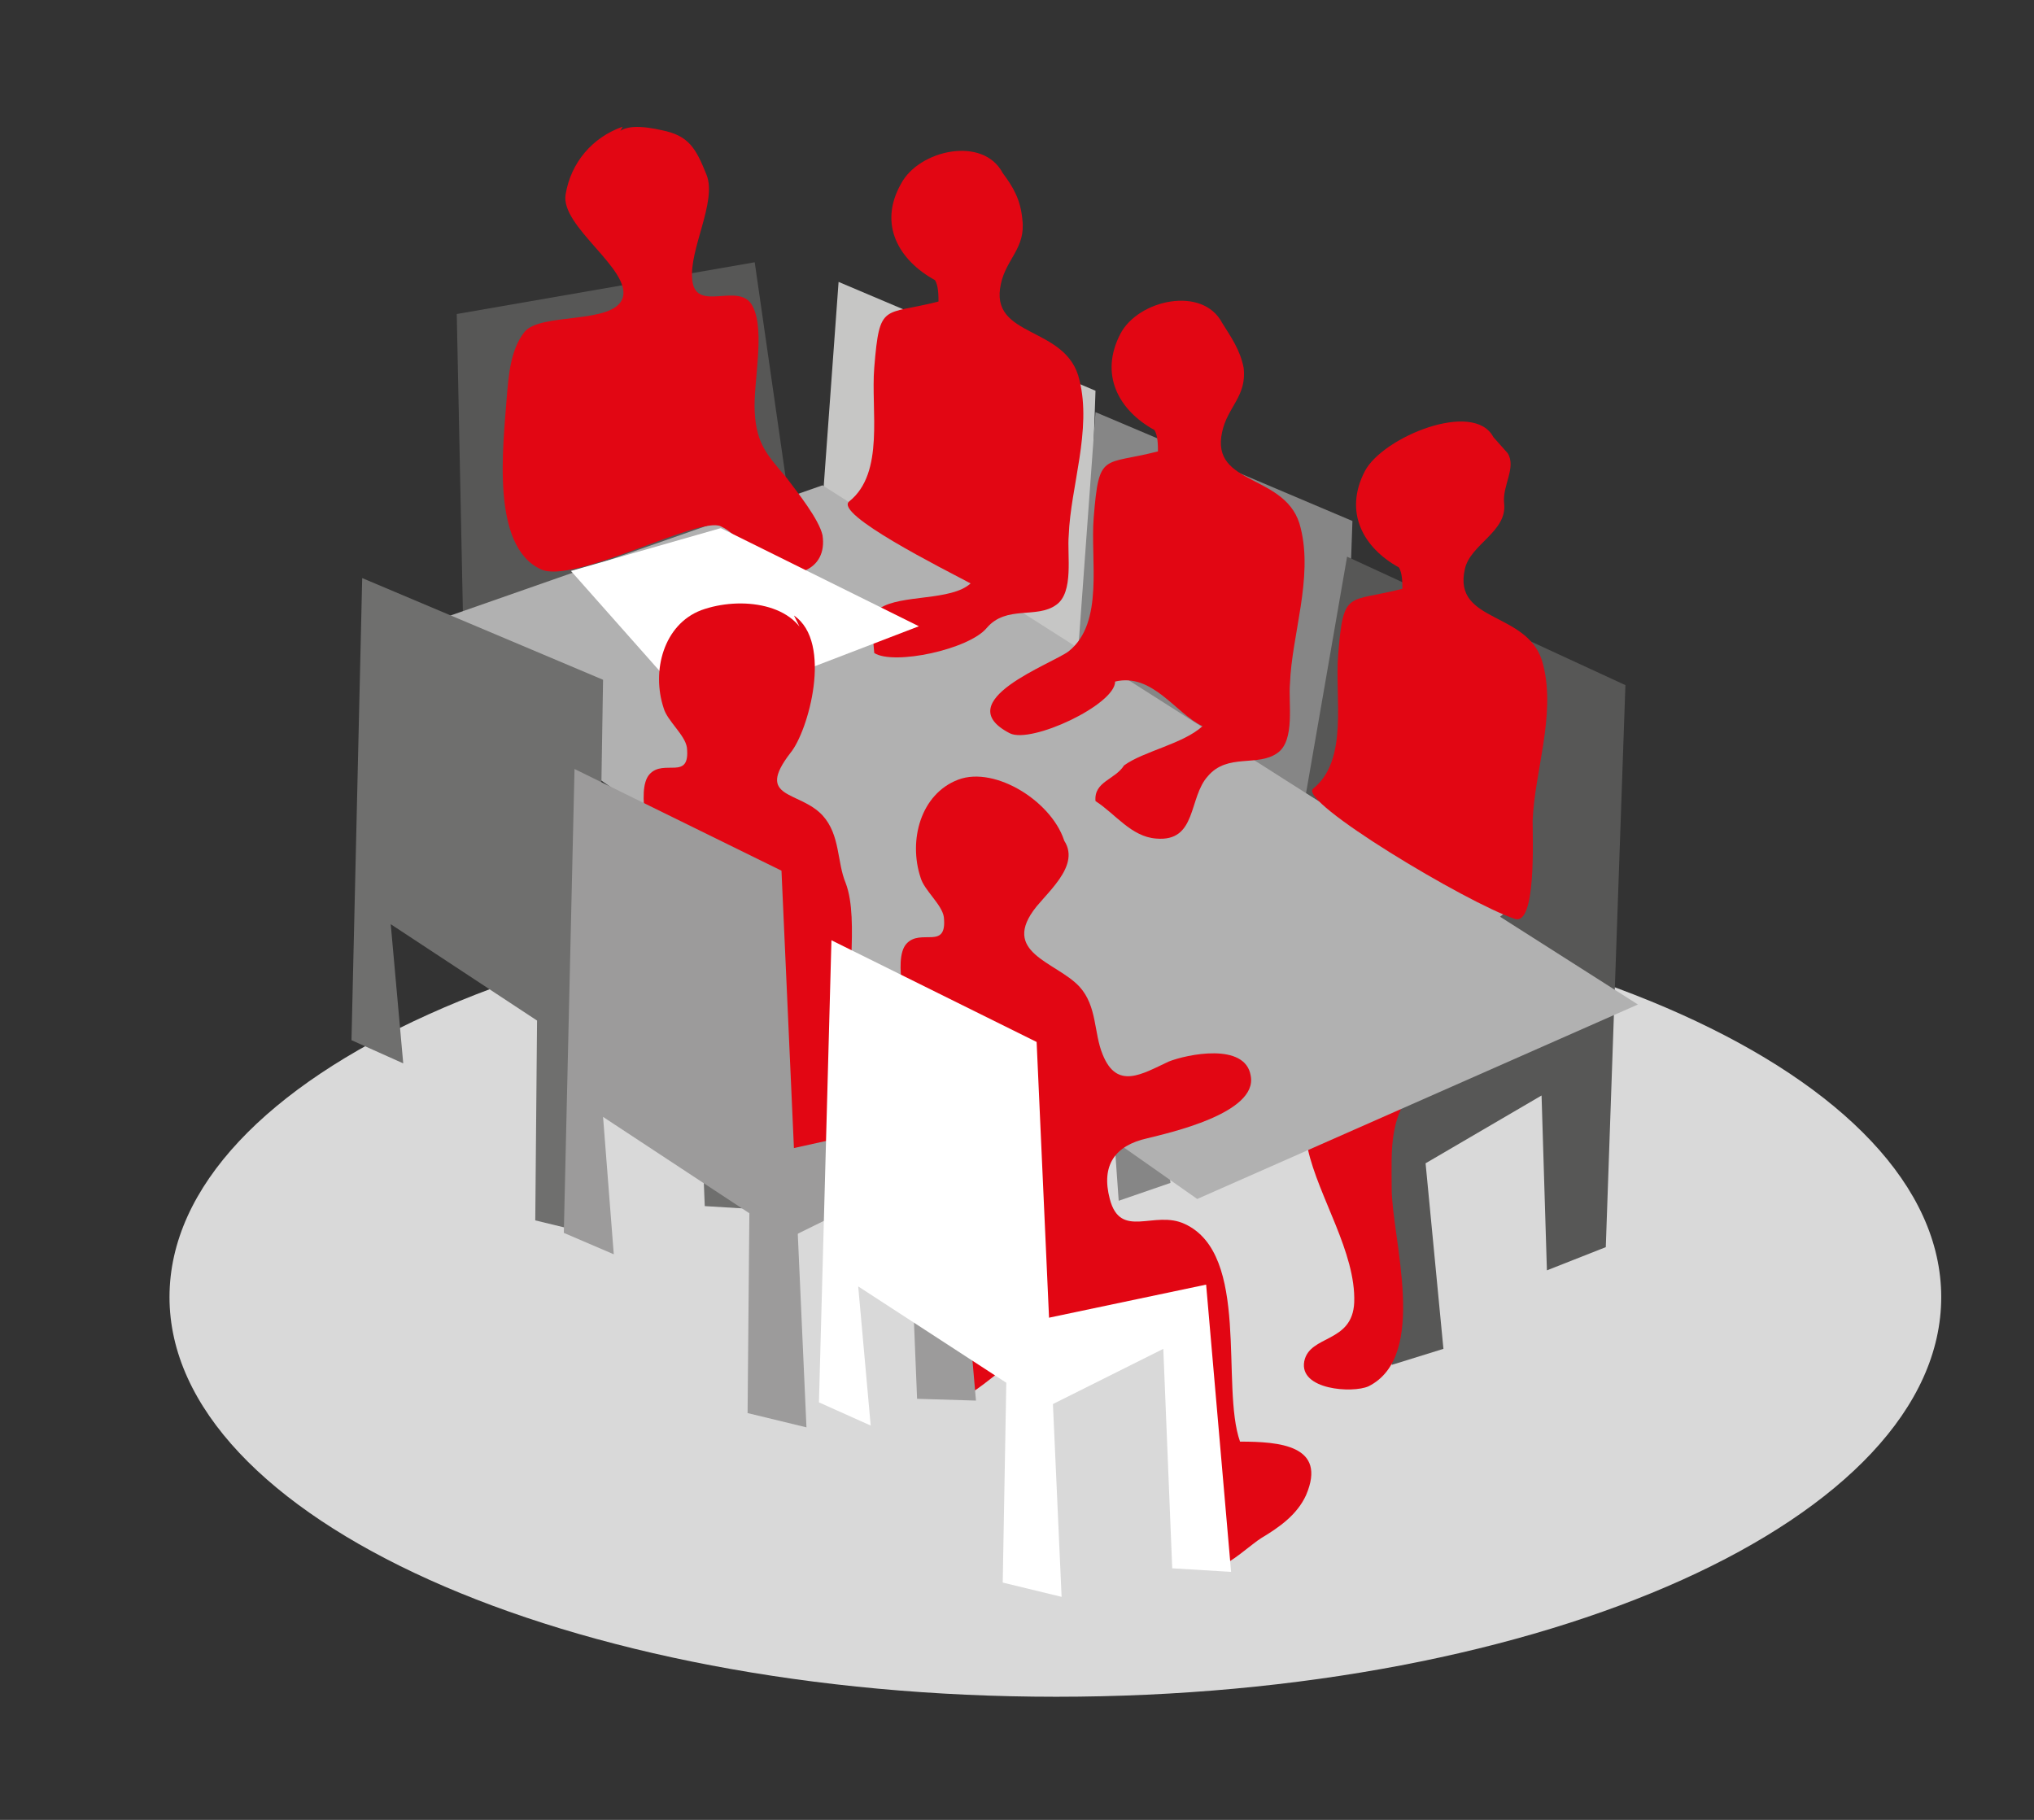 <svg xmlns="http://www.w3.org/2000/svg" xmlns:xlink="http://www.w3.org/1999/xlink" id="Ebene_1" x="0px" y="0px" viewBox="0 0 114 102" style="enable-background:new 0 0 114 102;" xml:space="preserve"><rect x="0" y="0" width="114" height="102" fill="#333333" stroke="none"/><style type="text/css">	.st0{fill:#D9D9D9;}	.st1{fill:#575756;}	.st2{fill:#C6C6C5;}	.st3{fill:#868686;}	.st4{fill:#E20613;}	.st5{fill:#B1B1B1;}	.st6{fill:#6F6F6E;}	.st7{fill:#FFFFFF;}	.st8{fill:#9C9B9B;}</style><path class="st0" d="M108.8,72.7c0,12.4-22.2,22.4-49.6,22.4S9.5,85.1,9.5,72.7c0-12.4,22.2-22.4,49.6-22.4S108.8,60.3,108.8,72.7"></path><polygon class="st1" points="42.3,14.7 25.6,17.6 26,37 44.5,30 "></polygon><polygon class="st2" points="47,15.8 61.4,21.9 60.3,53.4 57,54.6 56.6,44.8 50.2,48.6 51.1,59.1 48.3,60 47.2,44.5 45.4,37.8 "></polygon><polygon class="st3" points="61.4,23.1 75.8,29.2 74.7,60.7 71.4,61.9 71.1,52.1 64.6,55.9 65.6,66.3 62.7,67.3 61.6,51.8  59.8,45.1 "></polygon><polygon class="st1" points="75.5,31.2 91.1,38.4 90,69.9 86.7,71.2 86.4,61.4 79.9,65.2 80.9,75.6 78,76.5 76.9,61 71.7,53.1 "></polygon><path class="st4" d="M76,56.5c-3.3,0.2-3.2,5.7-2.7,7.9c0.6,2.7,2.7,5.8,2.6,8.6c-0.1,2.3-2.5,1.8-2.8,3.3c-0.3,1.6,2.7,1.8,3.6,1.4 C80.1,76,78,69.4,78,66.6c0-2.2-0.2-4.2,1.6-5.9c0.8-0.7,1.3-0.7,1.8-1.7c0.5-1,0.9-3,0.1-3.9c-0.9-1.1-3.7-0.8-4.7-0.2 c-0.4,0.3-0.7,1-1.1,1.3"></path><polygon class="st5" points="22.1,35.6 46.1,27.2 91.8,56.3 67.1,67.2 "></polygon><polygon class="st5" points="71.9,43.7 84.3,51.2 73.6,59.8 63.2,50.5 "></polygon><polygon class="st6" points="20.3,32.4 33.8,38.1 33.3,69.2 30,68.4 30.1,57.2 21.9,51.8 22.6,59.6 19.7,58.3 "></polygon><polygon class="st6" points="32.4,58.6 39,55.3 39.5,67.6 42.8,67.8 41.4,51.7 31.9,53.7 "></polygon><path class="st4" d="M56.2,9.7c-1.1-2.1-4.7-1.3-5.7,0.6c-1.3,2.3-0.1,4.3,1.9,5.4c0.2,0.3,0.2,0.9,0.2,1.2c-3.1,0.8-3.3,0-3.6,3.7 c-0.2,2.4,0.6,5.9-1.4,7.5c-0.9,0.7,5.3,3.8,6.8,4.6c-1.1,1-3.9,0.6-5.1,1.4c-0.5,0.8-0.4,1.4-0.3,2.5c1.1,0.7,5.3-0.2,6.3-1.4 c1.1-1.3,2.8-0.5,3.9-1.3c1-0.7,0.6-2.8,0.7-3.9c0.1-2.7,1.3-5.9,0.6-8.7c-0.7-3.1-5.1-2.3-4.4-5.4c0.3-1.4,1.4-2,1.2-3.6 C57.2,11.2,56.8,10.5,56.2,9.7"></path><path class="st4" d="M83.7,24.5c-1.1-2.1-6.2,0-7.2,1.9c-1.2,2.3-0.1,4.3,1.9,5.4c0.2,0.3,0.2,0.9,0.2,1.2c-3.1,0.8-3.3,0-3.6,3.7 c-0.2,2.4,0.6,5.9-1.4,7.5c-0.9,0.7,8.6,6.4,11.3,7.3c1.2,0.4,1-4.4,1-5.5c0.1-2.7,1.3-5.9,0.6-8.7c-0.7-3.1-5.1-2.3-4.4-5.4 c0.3-1.4,2.4-2.1,2.2-3.7c-0.1-1,0.7-2,0.2-2.8"></path><path class="st4" d="M68.5,18.1c-1.1-2.1-4.7-1.3-5.7,0.6c-1.2,2.3-0.1,4.3,1.9,5.4c0.2,0.3,0.2,0.9,0.2,1.2c-3.1,0.8-3.3,0-3.6,3.7 c-0.2,2.4,0.6,5.9-1.4,7.5c-0.9,0.7-6.8,2.8-3.3,4.6c1.2,0.6,5.9-1.6,5.9-2.9c2.1-0.5,3.4,1.8,4.9,2.5c-1.1,1-3.3,1.4-4.4,2.2 c-0.5,0.8-1.7,0.9-1.6,2c1.1,0.7,2,2,3.4,2.1c2.3,0.2,1.8-2.3,2.9-3.5c1.1-1.3,2.8-0.5,3.9-1.3c1-0.7,0.6-2.8,0.7-3.9 c0.1-2.7,1.3-5.9,0.6-8.7c-0.7-3.1-5.1-2.3-4.4-5.4c0.3-1.4,1.4-2,1.2-3.6C69.5,19.6,69,18.9,68.5,18.1"></path><path class="st4" d="M34.9,7.1c-1.7,0.6-2.9,2-3.2,3.8c-0.3,1.8,3.7,4.2,3.2,5.8c-0.5,1.5-4.6,0.8-5.5,1.9c-0.8,1-0.9,2.5-1,3.7 c-0.2,2.7-0.9,8.3,1.9,9.6c1.8,0.9,8.9-3,10.1-2.4c1.1,0.5,1.6,1.8,2.5,2.3c1.5,0.8,3.5,0.2,3.2-1.8c-0.2-0.9-1.4-2.4-2-3.2 c-1.1-1.3-1.7-1.9-1.8-3.7c-0.1-1.6,0.6-4.5-0.1-5.9c-0.7-1.5-3.2,0.4-3.4-1.5c-0.2-1.7,1.4-4.4,0.8-5.9c-0.6-1.5-1-2.2-2.5-2.5 c-0.9-0.2-2.6-0.5-2.7,0.7"></path><polygon class="st7" points="32,32 40.4,29.6 51.5,35.1 39,39.9 "></polygon><path class="st4" d="M45.3,36.1c-0.6-2.3-3.8-2.7-6-1.9c-2.1,0.8-2.8,3.4-2.1,5.5c0.2,0.7,1.2,1.5,1.3,2.2c0.2,1.9-1.3,0.6-2.1,1.5 c-0.8,0.9,0.1,4,0.3,4.9c0.5,2.1,0.4,4.3,1,6.4c1.3,0.8,1.4,5.1,1.7,6.7c0.3,1.6,0.4,4,1.5,5.3c2,2.1,4.7,0,6.6-1.3 c1.4-1,2.9-2,3.6-0.2c0.6,1.6,0.3,3.6,0.4,5.3c0.1,1.5-0.1,8.3,2.4,7.8c0.6-0.1,1.9-1.3,2.4-1.6c1-0.6,2-1.3,2.5-2.4 c1.2-2.8-1.5-3-3.7-3c-1.1-3.1,0.6-10.5-3.1-12.2c-1.7-0.8-3.6,0.9-4.2-1.4c-0.5-1.9,0.4-6.1-0.4-8.2c-0.5-1.2-0.3-2.7-1.3-3.8 c-1.3-1.4-3.8-0.9-1.8-3.5c1-1.2,2.4-6.2,0.2-7.7"></path><polygon class="st8" points="32.2,43.1 43.8,48.8 45.2,80 41.9,79.2 42,68 33.8,62.6 34.4,70.3 31.6,69.1 "></polygon><polygon class="st8" points="44.2,69.4 50.9,66.1 51.4,78.4 54.7,78.5 53.3,62.4 43.8,64.5 "></polygon><path class="st4" d="M59.7,47.3c-0.6-2.3-3.9-4.4-6-3.6c-2.1,0.8-2.8,3.4-2.1,5.5c0.2,0.7,1.2,1.5,1.3,2.2c0.2,1.9-1.3,0.6-2.1,1.5 c-0.8,0.9,0.1,4,0.3,4.9c0.5,2.1,0.4,4.3,1,6.4c1.3,0.8,1.4,5.1,1.7,6.7c0.3,1.6,0.4,4,1.5,5.3c2,2.1,4.7,0,6.6-1.3 c1.4-1,2.9-2,3.6-0.2c0.6,1.6,0.3,3.6,0.4,5.3c0.1,1.5-0.1,8.3,2.4,7.8c0.6-0.1,1.9-1.3,2.4-1.6c1-0.6,2-1.3,2.5-2.4 c1.2-2.8-1.5-3-3.7-3c-1.1-3.1,0.6-10.5-3.1-12.2c-1.7-0.8-3.6,0.9-4.2-1.4c-0.5-1.9,0.3-3,2.1-3.4c1.2-0.3,6.2-1.4,5.8-3.5 c-0.3-1.9-3.6-1.2-4.6-0.8c-1.5,0.7-2.9,1.6-3.7-0.4c-0.5-1.2-0.3-2.7-1.3-3.8c-1.3-1.4-4.5-1.9-2.4-4.5c1-1.2,3-2.9,0.8-4.4"></path><polygon class="st7" points="46.6,52.7 58.1,58.4 59.5,89.5 56.2,88.7 56.4,77.5 48.1,72.1 48.8,79.9 45.9,78.6 "></polygon><polygon class="st7" points="58.6,78.9 65.2,75.6 65.7,87.9 69,88.1 67.6,72 58.1,74 "></polygon></svg>